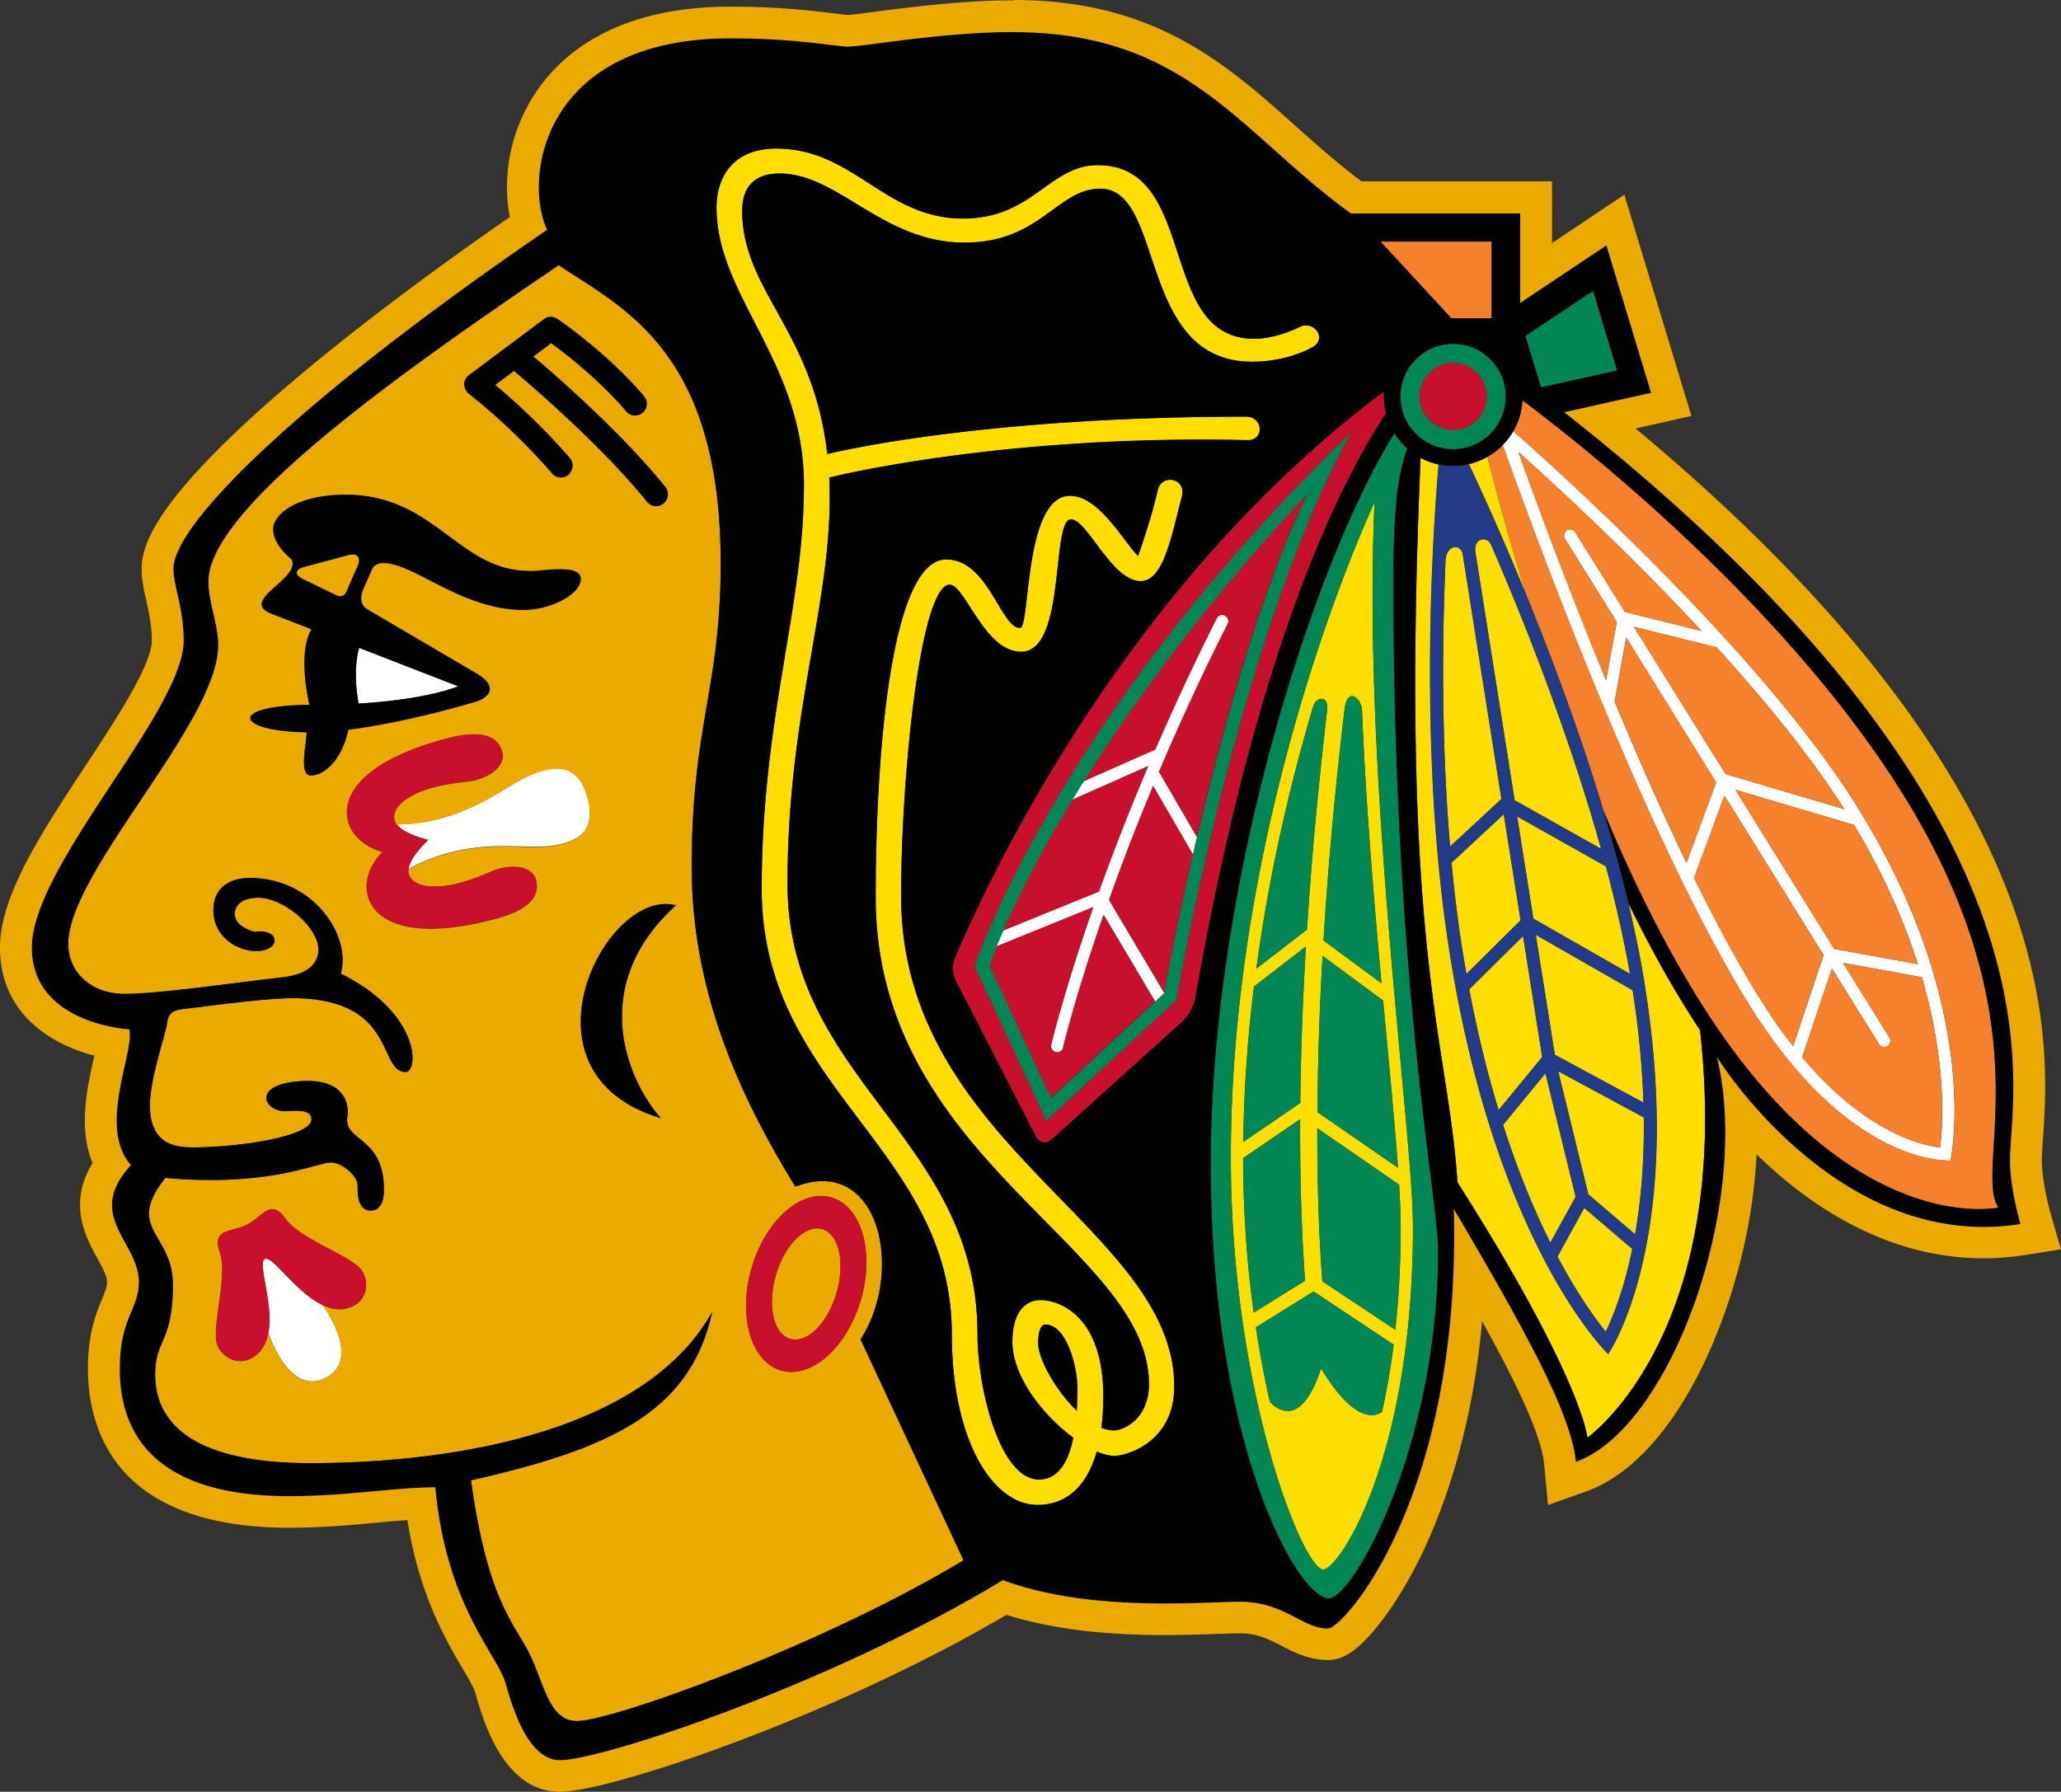 <svg xmlns="http://www.w3.org/2000/svg" viewBox="123.47 10 713.06 620"><rect x="123.47" y="10" width="713.06" height="620" fill="#333333" stroke="none"/><path fill="#fff" d="M247.722 234.16c-2.167 7.819-.637 16.871-.17 19.293 24.435-1.487 34.421-5.992 34.421-5.992zM215.086 445.657c-2.677 1.36 3.145 15.426 1.233 25.582 1.615 4.59 8.414 21.375 19.845 15.511s1.785-21.163-1.02-25.157c-9.391-4.377-17.38-17.296-20.015-15.936zM310.785 276.825c-9.434 2.465-18.018 11.941-35.186 16.446-6.289 1.657-11.601 1.955-14.873 1.955 2.592 3.484 10.963 5.396 10.963 5.396s-6.331 5.78-6.841 10.072c2.847-1.615 7.649-3.952 13.938-5.61 17.168-4.504 29.279-.552 38.713-3.017 4.419-1.19 12.621-3.442 9.306-15.978-3.314-12.536-11.558-10.454-15.978-9.306zM547.268 223.027c-1.063-.51-2.337-.128-2.847.935a855 855 0 0 0-21.248 45.384l-24.859 11.006c-1.36 2.168-2.678 4.335-3.952 6.417l26.346-11.686c-6.841 16.105-12.493 30.724-17.04 43.43l-33.146 13.471c-.935 2.124-1.7 3.952-2.337 5.524l33.571-13.641c-10.284 29.364-14.491 47.297-14.576 47.637a2.137 2.137 0 0 0 1.615 2.549c1.147.255 2.252-.467 2.549-1.572.085-.34 4.165-17.55 14.024-45.852l17.805 29.959 3.102-2.89v-.17l-19.08-32.126c4.122-11.601 9.179-24.859 15.256-39.435l13.768 23.755c.468-1.955.892-3.995 1.402-6.035L524.49 277.08c6.715-15.765 14.534-32.976 23.755-51.164.51-1.062.085-2.337-.935-2.847zM766.287 289.531c-33.019-53.161-103.263-116.308-119.283-130.374-1.02 1.742-2.21 3.357-3.655 4.802 10.157 28.556 49.252 135.686 85.245 193.649 35.228 56.688 69.692 53.926 69.692 53.926s11.601-51.844-32.042-122.003zm20.695 54.096-28.897-5.269-34.208-55.074 41.05 12.154c10.496 17.465 17.466 33.698 22.055 48.189m-25.412-53.628-41.092-12.154-31.702-50.951 28.599 7.096c16.573 18.188 32.594 37.736 44.195 56.009M648.789 166.381c12.493 11.176 38.118 34.761 63.402 61.957l-26.559-6.629-17.126-27.494a2.046 2.046 0 0 0-2.889-.68c-.978.638-1.318 1.912-.68 2.932l17.89 28.769-3.697 20.143c-13.683-33.274-24.732-63.402-30.341-79.041zm33.316 86.265 3.994-22.013 31.106 50.102-10.241 27.791c-8.754-18.103-17.168-37.31-24.902-55.838zm50.144 102.71c-7.522-12.111-15.171-26.347-22.65-41.56l10.496-28.472 34.293 55.158-10.538 31.489c-3.825-4.844-7.692-10.326-11.559-16.615zm62.467 51.716c-7.394-.935-26.347-5.864-47.722-31.234l10.284-30.724 16.276 26.135c.637 1.02 1.912 1.317 2.932.68 1.02-.638 1.317-1.955.68-2.933l-16.063-25.836 27.281 4.971c8.627 29.492 7.309 50.909 6.332 58.898z"/><path fill="#fedd00" d="M555.046 162.302c6.077 0 5.312-8.159-.34-8.159-87.369 0-137.343 11.091-145.035 12.918-4.844-42.792-29.449-56.433-29.449-84.14 0-10.75 7.097-12.918 12.919-12.918 20.397 0 35.696 23.925 63.997 23.925 26.304 0 31.999-18.656 46.999-18.656 22.523 0 12.579 59.875 52.524 59.875 12.621 0 20.908-5.056 20.908-5.056 5.354-3.018.212-9.434-4.377-7.012 0 0-7.989 4.122-15.851 4.122-33.741 0-18.995-60.088-54.096-60.088-16.785 0-22.395 18.485-46.659 18.485-27.027 0-37.778-24.222-64.592-24.222-15.214 0-20.653 10.2-20.653 20.398 0 30.639 30.256 53.968 30.256 96.038s-14.618 80.358-14.618 139.723c0 69.225 65.782 89.622 65.782 154.129 0 36.503 14.024 59.068 29.704 59.068 8.627 0 16.658-5.057 20.44-18.485 2.252.977 4.335 1.487 6.077 1.487 4.377 0 20.737-4.802 20.737-24.009 0-55.031-94.508-83.46-94.508-169.682 0-41.433 6.629-107.767 16.828-107.767 5.312 0 11.983 23.202 24.689 23.202 15.766 0 10.242-45.81 17.296-45.81 5.609 0 14.023 21.375 24.094 21.375 8.117 0 10.794-16.573 14.321-29.619 1.317-6.076-7.309-7.776-8.499-1.614-2.167 9.688-6.757 22.522-6.757 22.522-5.141-5.142-13.47-20.823-23.542-20.823-16.02 0-13.683 45.725-17.295 45.725-6.714 0-10.964-23.712-25.54-23.712-18.825 0-24.392 65.399-24.392 116.946 0 90.599 94.551 120.897 94.551 168.407 0 11.941-8.669 16.02-12.153 16.02-1.402 0-2.847-.34-4.292-.892.425-3.315.637-6.927.637-10.964 0-28.004-15.383-33.231-21.672-33.231s-9.774 5.44-9.774 14.448c0 12.069 10.666 25.497 21.078 33.189-1.53 7.564-4.845 14.448-11.856 14.448-13.599 0-21.29-31.531-21.29-50.314 0-68.034-65.74-87.794-65.74-155.828 0-57.921 14.618-95.104 14.618-133.647 0-2.379-.042-4.674-.17-6.926 9.052-2.168 65.4-14.789 144.695-12.919zm-72.411 312.507c0-4.717 1.19-6.502 2.465-6.502 7.649 0 11.133 15.383 11.133 21.503 0 1.657 0 4.759-.212 8.371-7.437-7.182-13.386-18.145-13.386-23.372"/><path fill="#fedd00" d="M599.028 183.847s-49.719 104.707-49.719 226.71c0 80.782 25.029 142.527 31.956 142.527 5.439 0 31.064-38.415 31.064-118.645 0-32.466-17.593-155.574-13.301-250.592m-21.205 70.499c.935-3.188 5.439-4.037 4.802 1.402-3.272 28.004-5.525 53.331-6.969 75.896l-17.508 13.513c4.589-34.166 12.111-65.314 19.675-90.811m-20.483 97.015 17.933-13.853c-1.232 20.398-1.785 38.458-1.955 54.138l-19.717 13.471c.212-18.442 1.572-36.503 3.697-53.798zm-3.782 59.366 19.718-13.471c-.128 25.454.807 44.152 1.7 55.923l-17.763 11.049a395 395 0 0 1-3.655-53.459zm48.02 87.837c-2.253 1.614-9.477 4.164-21.035-15.044-6.715 20.355-14.746 14.704-17.721 11.559a366 366 0 0 1-4.844-25.794l19.972-12.409 27.707 18.4a246 246 0 0 1-4.037 23.288zm6.501-64.125c0 13.003-.68 24.902-1.87 35.695l-25.242-16.785c-.849-11.049-1.784-28.769-1.742-52.949l28.302 19.548c.34 5.694.552 10.581.552 14.533zm-.935-20.355-27.876-19.25c.127-15.596.595-33.656 1.784-54.096l20.95 15.468c2.083 22.395 4.037 42.452 5.142 57.878m-5.694-63.828-20.058-14.83c1.445-23.542 3.74-50.187 7.267-79.806.977-8.329 5.907-4.079 6.077.383 1.232 31.574 4.037 64.677 6.714 94.253M711.597 366.405a291 291 0 0 1-4.845-7.522c-7.096-11.431-13.726-23.67-19.887-36.291 2.294 9.732 4.292 19.421 5.78 28.897 14.022 88.517-12.75 127.102-12.75 127.102s-38.755-36.971-54.86-139.086c-11.262-71.179-5.397-150.262-3.782-168.747-2.21-.467-4.335-1.275-6.29-2.294-7.394 171.849 9.604 201.595 12.75 250.634 43.43 68.459 44.958 88.389 44.958 88.389s50.697-35.525 38.968-141.04zM638.123 167.996a24.4 24.4 0 0 1-6.46 2.55c3.655 7.776 11.134 23.967 19.718 44.917-5.907-19.25-10.369-35.866-13.258-47.424z"/><path fill="#fedd00" d="m642.926 286.472-13.386-84.65c-.637-3.825-5.694-3.4-5.949 2.167-1.105 25.71-1.572 61.958 1.572 98.971l17.763-16.446zM657.034 375.753l-6.629-41.857-18.613 18.443c2.932 15.595 6.417 29.491 10.156 41.772zM625.673 308.527c.935 10.113 2.167 20.227 3.74 30.213q.701 4.207 1.402 8.287l18.74-18.57-5.822-36.716zM633.959 201.099s6.884 43.813 13.556 85.798l29.916 16.828c-11.176-39.988-26.771-79.126-37.99-105.09-1.275-3.315-6.247-2.635-5.482 2.422zM668.593 424.155c-.34-1.36-8.032-32.806-10.454-42.792l-14.661 17.848c5.27 16.488 10.964 30.001 16.361 40.752 2.847-5.142 8.16-14.831 8.754-15.85zM648.364 292.506c1.913 12.154 3.825 24.265 5.61 35.356l33.443 19.122c-2.124-12.153-5.014-24.689-8.329-37.183zM654.824 333.513c3.145 19.718 5.609 35.526 6.587 41.475l30.681 16.573c-.382-11.643-1.53-24.604-3.74-38.882l-33.486-19.166zM688.225 442.173l-16.616-14.193-9.264 16.828c6.842 12.918 12.919 21.332 16.701 26.006 2.55-5.311 6.332-14.745 9.179-28.641M692.22 396.661l-29.619-15.978c2.252 9.221 8.754 35.866 10.411 42.58l16.191 13.853c1.912-11.006 3.229-24.435 3.017-40.455"/><path fill="#eaaa00" d="M421.186 473.449c15.256-23.542 6.545-64.082-22.564-52.821-16.828-27.494-35.866-64.635-35.866-110.614 0-48.954 10.029-61.83 10.029-105.09 0-73.729-34.124-88.347-56.009-103.177-52.098 35.313-121.237 83.672-121.237 109.381 0 7.607 3.357 14.704 3.357 22.183 0 26.601-51.844 78.318-51.844 103.347 0 9.391 7.479 17.253 19.548 17.253s42.707-4.462 54.223-5.694 12.791-6.757 12.791-9.732c0-7.436-11.856-17.847-20.822-17.847-7.437 0-8.159 4.376-8.159 5.481 0 4.887 7.054 6.332 7.054 6.332 8.924-1.232 8.966 6.629.467 6.629-7.012 0-14.873-5.184-14.873-14.108s7.182-11.176 12.493-11.176c22.395 0 35.271 20.227 31.574 33.103 27.749 13.769 26.942 34.039 22.437 34.039-9.603 0-2.932-25.54-39.137-25.54-10.157 0-31.362 3.06-36.376 3.57s-6.502 1.232-7.097 5.354-5.864 19.038-5.864 28.217c0 13.598 9.051 14.491 14.873 14.491 15.256 0 41.008-3.655 41.008-9.732 0-3.909-6.544-2.804-8.967-2.804-4.547 0-6.629-2.848-6.629-4.462 0-4.037 6.544-5.992 14.363-5.992 12.961 0 14.321 8.414 13.684 12.366-1.445 8.754 12.621 6.629 12.621 25.114 0 2.04-.17 7.352-4.59 7.352s-4.504-5.524-4.504-8.669-5.057-7.947-9.391-7.947c-4.59 0-21.248 8.584-57.114 5.312-14.15 17.763 2.593 19.038 2.593 36.971 0 20.1-6.12 18.74-6.12 31.021 0 24.392 26.73 30.724 53.374 30.724 55.201 0 117.413-12.834 139.341-52.354-7.565 34.931-35.654 47.467-83.46 58.303 5.396 38.713 13.428 47.679 19.25 58.133 5.864 10.454 7.096 25.157 17.38 25.157 12.324 0 84.947-26.177 133.774-55.626l-35.653-76.448zm-175.333-11.601c-3.655 1.87-7.267 1.36-10.752-.213 2.805 3.995 12.451 19.293 1.02 25.157s-18.23-10.921-19.845-15.51c-.722 3.739-2.422 6.969-6.077 8.839-4.037 2.082-9.009.297-11.303-4.122-2.847-5.61 3.612-23.797.595-32.721-2.848-8.287 4.037-6.757 9.433-9.519 5.397-2.762 8.202-9.222 13.259-2.082 5.439 7.691 24.01 13.046 26.857 18.655 2.252 4.419.807 9.519-3.23 11.558zm39.902-321.984 25.88-19.335c1.402-1.02 3.314-1.062 4.717-.085 18.995 13.259 29.533 26.262 30.001 26.815 1.402 1.742 1.105 4.291-.638 5.651-1.699 1.403-4.249 1.148-5.651-.595-.085-.127-9.434-11.558-25.922-23.542-1.233.893-3.527 2.635-6.162 4.632 8.117 6.884 30.681 26.559 45.682 45.172 1.402 1.743 1.105 4.292-.637 5.695-1.743 1.402-4.25 1.104-5.695-.595-15.34-19.081-39.732-39.988-46.022-45.3-2.464 1.827-4.802 3.612-6.544 4.887 14.746 12.196 25.37 24.774 25.879 25.327 1.7 1.955.808 4.632-.509 5.694-1.743 1.445-4.25 1.233-5.695-.467-.127-.17-12.578-14.916-28.726-27.452-1.87-1.572-2.337-4.632.085-6.417zm-54.691 138.449c-4.419 0-1.487-10.922-1.572-14.959-24.69-.339-27.452-9.221 1.02-9.476-.85-3.654-3.782-18.315.68-26.177l-13.896-5.397c-11.304-4.504 10.241-11.983 7.097-18.74 0 0-6.417-4.887-6.417-10.369s8.584-12.026 25.114-12.026c30.894 0 38.968 26.39 63.573 26.39 4.802 0 17.678-2.592 17.678 2.634s-10.412 10.709-19.761 10.709c-21.544 0-37.82-16.233-48.656-16.233-1.02 0-3.102.34-3.91 2.337l-2.932 6.714c-2.125 4.93 1.148 6.885 1.148 6.885l38.117 22.394c7.989 4.717 3.782 8.457-.34 9.647 0 0-23.329 7.139-44.067 9.689-2.252 10.368-8.244 15.85-12.918 15.85zm33.784 33.911c1.402 5.354 10.241 5.269 17.21 3.442 6.969-1.828 11.261-4.292 14.023-5.015 5.652-1.487 11.644-.595 12.834 3.91 2.167 8.329-8.287 11.898-14.278 13.471-29.874 7.861-41.645.467-43.898-7.989-2.252-8.499 5.1-15.214 5.1-15.214s-9.689-2.209-11.941-10.666c-2.21-8.499 4.419-20.737 34.251-28.599 5.991-1.572 16.87-3.612 19.08 4.675 1.19 4.504-3.612 8.244-9.264 9.731-2.762.722-7.734.722-14.703 2.55s-14.703 6.161-13.259 11.473c.128.468.383.893.68 1.318 3.272 0 8.627-.298 14.873-1.955 17.168-4.547 25.752-13.981 35.186-16.446 4.42-1.147 12.664-3.229 15.978 9.307s-4.887 14.788-9.306 15.978c-9.434 2.507-21.588-1.488-38.713 3.017a59.9 59.9 0 0 0-13.938 5.609c-.043.51-.085 1.02.042 1.488zm87.327 84.692c-52.311-15.468-19.038-80.103 5.142-73.644-31.659 28.727-15.724 62.128-5.142 73.644m41.517 87.284c-10.454-3.017-15.001-18.91-10.199-35.44 4.802-16.531 17.211-27.495 27.622-24.435 10.454 3.06 15.001 18.91 10.199 35.441-4.802 16.53-17.168 27.451-27.622 24.434"/><path fill="#eaaa00" d="M407.929 435.289c-5.78-1.7-12.961 5.439-16.021 15.935s-.85 20.398 4.972 22.055c5.822 1.7 13.003-5.439 16.02-15.936 3.06-10.496.85-20.397-4.971-22.054M244.153 202.034l-15.468 4.122c-3.23.85-3.442 2.763-.382 4.25l11.771 5.694c1.19.595 2.634.043 3.187-1.19l4.037-9.221c1.19-2.762-.213-4.419-3.145-3.655"/><path fill="#f5812b" d="M639.526 93.587h-38.457l24.519 26.56h13.938zM781.758 284.729c-41.773-67.184-114.779-123.66-131.607-136.196-.212 3.867-1.317 7.479-3.144 10.624 16.02 14.066 86.222 77.213 119.283 130.374 43.642 70.159 32.041 122.003 32.041 122.003s-34.464 2.762-69.692-53.926c-35.993-57.963-75.131-165.093-85.244-193.649a23.6 23.6 0 0 1-5.27 4.079c2.89 11.559 7.352 28.174 13.259 47.425 8.754 21.417 18.655 47.721 26.899 75.173 9.476 22.692 20.482 45.342 33.018 65.442 51.717 83.205 103.518 71.774 103.518 71.774-8.882-14.321 17.21-62.298-33.019-143.123z"/><path fill="#f5812b" d="M648.79 166.381c5.567 15.638 16.616 45.724 30.342 79.04l3.697-20.142-17.891-28.769c-.637-.978-.297-2.295.68-2.932a2.07 2.07 0 0 1 2.89.68l17.125 27.494 26.56 6.629c-25.285-27.197-50.909-50.781-63.403-61.958z"/><path fill="#f5812b" d="m688.779 226.894 31.701 50.951 41.092 12.154c-11.601-18.273-27.621-37.778-44.194-56.009zM682.106 252.646c7.734 18.527 16.19 37.777 24.902 55.838l10.241-27.792-31.106-50.101-3.995 22.012zM794.717 407.072c.977-7.989 2.252-29.364-6.332-58.898l-27.281-4.972 16.063 25.837c.637.977.34 2.295-.68 2.932a2.17 2.17 0 0 1-2.932-.68l-16.276-26.134-10.284 30.724c21.375 25.369 40.285 30.298 47.722 31.233zM723.837 283.284l34.208 55.074 28.897 5.269c-4.589-14.448-11.559-30.724-22.055-48.189zM743.808 371.971l10.539-31.489-34.293-55.158-10.497 28.472c7.479 15.213 15.129 29.491 22.65 41.56 3.91 6.246 7.777 11.771 11.559 16.615z"/><path fill="#c8102e" d="M411.118 424.367c-10.454-3.059-22.82 7.904-27.622 24.435s-.255 32.381 10.199 35.441c10.453 3.059 22.819-7.904 27.621-24.435 4.845-16.53.255-32.381-10.198-35.441m1.784 32.976c-3.017 10.497-10.198 17.636-16.02 15.936-5.822-1.657-8.032-11.559-4.972-22.055s10.241-17.635 16.02-15.935c5.822 1.699 8.032 11.558 4.972 22.054M222.227 431.634c-5.057-7.139-7.862-.68-13.259 2.082-5.396 2.762-12.281 1.275-9.433 9.519 3.059 8.924-3.443 27.112-.595 32.721 2.252 4.42 7.266 6.204 11.303 4.122 3.655-1.87 5.355-5.099 6.077-8.839 1.912-10.156-3.91-24.222-1.232-25.582s10.666 11.559 20.015 15.936c3.442 1.615 7.096 2.082 10.751.212 4.037-2.082 5.524-7.181 3.23-11.558-2.848-5.567-21.46-10.964-26.857-18.655zM296.082 310.608c-2.762.723-7.054 3.188-14.023 5.015s-15.808 1.87-17.21-3.442c-.128-.468-.128-.978-.043-1.488.51-4.334 6.842-10.071 6.842-10.071s-8.372-1.912-10.964-5.397c-.297-.425-.552-.85-.68-1.317-1.402-5.312 6.289-9.646 13.259-11.474 6.969-1.827 11.941-1.827 14.703-2.549 5.652-1.488 10.411-5.227 9.264-9.732-2.21-8.286-13.089-6.246-19.08-4.674-29.874 7.861-36.504 20.142-34.251 28.599 2.252 8.456 11.941 10.666 11.941 10.666s-7.352 6.714-5.1 15.213c2.253 8.457 14.024 15.851 43.898 7.989 5.991-1.572 16.445-5.184 14.278-13.471-1.19-4.504-7.182-5.396-12.834-3.909zM602.302 145.431C515.06 210.703 468.146 308.016 453.91 341.332c0 0-1.912 3.91.297 8.202l27.622 53.756c1.147 2.252 3.612 2.72 5.482 1.02l45.469-41.05c3.145-2.847 4.122-7.394 4.122-7.394 20.738-118.519 48.7-176.482 66.037-202.743a24.7 24.7 0 0 1-.722-5.907c0-.595 0-1.147.085-1.742zm-71.774 210.605-45.044 41.73-24.732-53.459s28.089-85.627 130.246-184.768c-38.712 69.862-60.47 196.497-60.47 196.497"/><path fill="#c8102e" d="M523.176 269.346a893 893 0 0 1 21.248-45.385c.51-1.062 1.784-1.444 2.847-.934 1.02.509 1.487 1.784.935 2.847a871 871 0 0 0-23.755 51.164l13.131 22.607c8.754-37.311 22.097-85.925 38.288-119.071-35.738 38.543-60.64 72.751-77.596 99.821l24.86-11.007zM491.305 372.481a2.08 2.08 0 0 1-2.549 1.572 2.137 2.137 0 0 1-1.615-2.549c.085-.34 4.292-18.273 14.576-47.637l-33.571 13.641c-1.743 4.249-2.465 6.502-2.465 6.502l21.29 45.937 36.078-33.444-17.805-29.959c-9.859 28.302-13.896 45.555-14.024 45.852z"/><path fill="#c8102e" d="m520.71 275.083-26.347 11.686c-12.068 19.888-19.547 35.398-23.839 45.215l33.146-13.471c4.589-12.706 10.198-27.367 17.04-43.43M507.155 321.402l19.08 32.126c.34-1.997 3.909-21.459 9.944-47.849l-13.769-23.754c-6.077 14.575-11.133 27.834-15.255 39.435zM626.226 135.53c-6.459 0-11.643 5.227-11.643 11.643s5.227 11.644 11.643 11.644 11.644-5.227 11.644-11.644-5.227-11.643-11.644-11.643"/><path fill="#008755" d="m674.625 110.67-23.372 15.553 5.397 17.806 26.304-5.822zM610.331 165.149a23.8 23.8 0 0 1-4.462-5.227c-27.962 44.79-63.53 156.891-63.53 252.844s30.044 150.305 40.88 150.305c8.372 0 37.778-52.609 37.778-120.261 0-18.485-15.468-92.681-15.468-231.979 0-29.917 2.252-37.863 4.802-45.682m1.997 269.29c0 80.23-25.624 118.646-31.064 118.646-6.926 0-31.956-61.703-31.956-142.528 0-122.003 49.719-226.71 49.719-226.71-4.249 95.018 13.301 218.126 13.301 250.592"/><path fill="#008755" d="m575.273 337.508-17.933 13.853c-2.124 17.296-3.484 35.356-3.697 53.799l19.718-13.471c.17-15.681.722-33.784 1.955-54.139zM588.617 255.62c-3.527 29.619-5.822 56.221-7.267 79.806l20.058 14.83c-2.677-29.576-5.482-62.68-6.714-94.253-.17-4.462-5.142-8.669-6.077-.383M579.267 394.833l27.876 19.251c-1.104-15.426-3.059-35.526-5.141-57.878l-20.95-15.468a1080 1080 0 0 0-1.785 54.095M582.625 255.79c.638-5.482-3.867-4.632-4.802-1.402-7.564 25.497-15.085 56.646-19.675 90.811l17.508-13.513c1.445-22.607 3.697-47.934 6.969-75.896M557.977 469.285c1.402 9.263 3.059 17.932 4.844 25.794 2.975 3.102 11.006 8.796 17.721-11.559 11.558 19.166 18.782 16.658 21.035 15.044 1.572-7.012 2.932-14.789 4.037-23.288l-27.707-18.4-19.973 12.409zM580.967 453.349l25.242 16.785c1.19-10.793 1.87-22.692 1.87-35.695 0-3.952-.213-8.839-.553-14.534l-28.301-19.547c-.043 24.179.892 41.9 1.742 52.948zM573.317 397.256 553.6 410.727a395 395 0 0 0 3.654 53.458l17.763-11.049c-.85-11.728-1.827-30.468-1.7-55.923zM460.707 344.307l24.732 53.459 45.044-41.73s21.758-126.635 60.471-196.497C488.796 258.68 460.707 344.307 460.707 344.307m76.915-44.662c-.509 2.04-.934 4.079-1.402 6.034-6.034 26.347-9.646 45.852-9.944 47.849v.17l-3.102 2.89-36.078 33.444-21.29-45.937s.723-2.253 2.465-6.502a158 158 0 0 1 2.337-5.524c4.292-9.817 11.771-25.37 23.84-45.215 1.275-2.082 2.592-4.207 3.952-6.417 16.955-27.069 41.857-61.277 77.595-99.82-16.148 33.146-29.491 81.76-38.288 119.07zM626.225 128.986c-10.072 0-18.231 8.159-18.231 18.23s8.159 18.23 18.231 18.23 18.187-8.159 18.187-18.23-8.116-18.23-18.187-18.23m0 29.831c-6.46 0-11.644-5.227-11.644-11.644s5.227-11.643 11.644-11.643 11.643 5.227 11.643 11.643-5.227 11.644-11.643 11.644"/><path fill="#213b88" d="M692.645 351.446c-1.487-9.476-3.484-19.165-5.779-28.896-2.507-10.666-5.439-21.375-8.626-31.956-8.244-27.452-18.188-53.756-26.899-75.174a980 980 0 0 0-19.718-44.917 23 23 0 0 1-5.439.638c-1.743 0-3.358-.213-5.015-.51-1.615 18.527-7.479 97.568 3.782 168.747 16.106 102.115 54.861 139.085 54.861 139.085s26.772-38.585 12.749-127.102zm-.552 40.073-30.681-16.573c-.935-5.949-3.442-21.757-6.587-41.475l33.486 19.165c2.252 14.278 3.357 27.239 3.74 38.883zm-13.003-81.718c3.314 12.494 6.204 25.03 8.329 37.183l-33.444-19.122c-1.742-11.092-3.697-23.203-5.609-35.356zm-39.691-111.166c11.219 25.964 26.857 65.059 37.991 105.09l-29.917-16.828c-6.629-41.985-13.555-85.798-13.555-85.798-.808-5.056 4.164-5.736 5.481-2.422zm-15.808 5.312c.255-5.525 5.312-5.992 5.95-2.168l13.385 84.65-17.762 16.446c-3.145-37.056-2.678-73.261-1.573-98.971zm5.822 134.793c-1.572-9.943-2.805-20.1-3.739-30.214l18.06-16.785 5.822 36.716-18.741 18.57q-.7-4.08-1.402-8.287m2.38 13.599 18.613-18.443 6.629 41.857-15.086 18.358c-3.739-12.323-7.224-26.219-10.156-41.772m11.728 46.914 14.661-17.848c2.422 9.944 10.114 41.39 10.454 42.792-.595 1.02-5.907 10.667-8.754 15.851-5.354-10.751-11.049-24.264-16.361-40.753zm35.484 71.561c-3.782-4.674-9.859-13.088-16.701-26.006l9.264-16.828 16.616 14.193c-2.848 13.896-6.63 23.329-9.179 28.641m10.156-33.698-16.191-13.853c-1.657-6.715-8.116-33.359-10.411-42.58l29.619 15.978c.212 16.02-1.105 29.449-3.017 40.455"/><path fill="#010101" d="M485.099 468.307c-1.275 0-2.464 1.785-2.464 6.502 0 5.227 5.949 16.233 13.385 23.372.213-3.655.213-6.757.213-8.372 0-6.119-3.485-21.502-11.134-21.502"/><path fill="#010101" d="M818.896 411.576c0-25.029 24.604-118.22-154.214-258.963l30.044-6.715-15.469-51.036-29.831 19.888V83.814h-58.558c-38.16-27.495-56.56-62.723-116.733-62.723-25.115 0-51.504 5.015-57.241 5.015-4.419 0-17.805-2.848-40.582-2.848-65.74 0-71.774 49.04-63.573 66.25C226.305 148.703 183.47 191.41 183.47 206.794c0 5.949 3.527 13.683 3.527 24.859 0 24.307-52.524 77.893-52.524 106.237 0 26.475 33.699 28.302 33.699 28.302 1.912 7.819-11.134 33.698.595 46.957-16.233 17.635 2.719 26.431 2.719 40.455 0 9.519-6.586 12.408-6.586 29.959 0 19.972 9.391 44.152 58.685 44.152 19.505 0 36.758-3.06 50.484-3.06 3.825 41.39 21.502 57.666 24.392 68.034 2.337 8.329 7.777 26.39 18.74 26.39 14.321 0 93.276-25.88 153.237-62.298 30.086 11.176 68.289 7.479 82.142 7.479 15.128 0 21.418 9.264 30.342 9.264 5.354 0 46.149-45.512 43.557-145.12 25.539 43.218 40.71 71.349 42.197 87.455 33.104-11.814 60.98-90.174 48.827-140.063 0 0 41.73 67.779 105.005 57.75 0 0-3.612-12.366-3.612-21.927zM674.626 110.67l8.328 27.537-26.346 5.864-5.397-17.805 23.372-15.596zm-48.402 18.316c10.071 0 18.188 8.159 18.188 18.23s-8.117 18.23-18.188 18.23-18.23-8.159-18.23-18.23 8.159-18.23 18.23-18.23m13.301-35.399v26.56h-13.896l-24.52-26.56zM323.066 605.523c-10.284 0-11.517-14.703-17.381-25.157-5.822-10.454-13.853-19.42-19.25-58.133 47.807-10.836 75.896-23.372 83.46-58.303-21.927 39.478-84.14 52.354-139.341 52.354-26.644 0-53.373-6.375-53.373-30.724 0-12.281 6.119-10.88 6.119-31.021 0-17.933-16.701-19.208-2.592-36.971 35.865 3.272 52.523-5.312 57.113-5.312 4.334 0 9.391 4.845 9.391 7.947s.043 8.669 4.505 8.669 4.589-5.312 4.589-7.352c0-18.485-14.066-16.403-12.621-25.114.638-3.952-.722-12.366-13.683-12.366-7.819 0-14.363 1.954-14.363 5.99 0 1.616 2.082 4.463 6.629 4.463 2.422 0 8.966-1.104 8.966 2.805 0 6.119-25.794 9.73-41.007 9.73-5.822 0-14.874-.891-14.874-14.49 0-9.178 5.27-24.094 5.865-28.216s2.082-4.844 7.096-5.354 26.22-3.57 36.376-3.57c36.163 0 29.491 25.54 39.138 25.54 4.504 0 5.312-20.27-22.438-34.04 3.697-12.875-9.221-33.102-31.573-33.102-5.312 0-12.494 2.209-12.494 11.176s7.862 14.108 14.873 14.108c8.499 0 8.457-7.861-.467-6.63 0 0-7.054-1.444-7.054-6.331 0-1.105.722-5.482 8.159-5.482 8.966 0 20.822 10.412 20.822 17.848 0 2.975-1.274 8.499-12.791 9.732s-42.197 5.694-54.223 5.694-19.548-7.862-19.548-17.253c0-25.03 51.844-76.746 51.844-103.348 0-7.48-3.357-14.575-3.357-22.182 0-25.71 69.182-74.068 121.238-109.382 21.927 14.83 56.008 29.449 56.008 103.178 0 43.26-10.029 56.093-10.029 105.09 0 45.979 19.038 83.12 35.866 110.614 29.109-11.22 37.82 29.279 22.565 52.82l35.653 76.449c-48.827 29.449-121.45 55.626-133.774 55.626zm185.957-91.746c-1.742 0-3.824-.51-6.077-1.488-3.782 13.429-11.813 18.485-20.44 18.485-15.68 0-29.704-22.564-29.704-59.067 0-64.55-65.782-84.905-65.782-154.129 0-59.366 14.619-97.016 14.619-139.723s-30.257-65.357-30.257-96.039c0-10.199 5.44-20.397 20.653-20.397 26.856 0 37.565 24.222 64.592 24.222 24.264 0 29.831-18.486 46.659-18.486 35.059 0 20.355 60.088 54.096 60.088 7.862 0 15.851-4.122 15.851-4.122 4.589-2.422 9.731 3.995 4.377 7.012 0 0-8.287 5.057-20.908 5.057-39.902 0-30.001-59.876-52.523-59.876-15.001 0-20.653 18.656-47 18.656-28.344 0-43.599-23.925-63.997-23.925-5.822 0-12.918 2.21-12.918 12.919 0 27.706 24.604 41.347 29.449 84.139 7.691-1.827 57.665-12.918 145.035-12.918 5.651 0 6.416 8.159.339 8.159-79.295-1.87-135.643 10.751-144.695 12.918.128 2.253.17 4.547.17 6.927 0 38.543-14.618 75.683-14.618 133.646 0 68.035 65.74 87.795 65.74 155.829 0 18.825 7.691 50.314 21.29 50.314 7.011 0 10.326-6.927 11.856-14.448-10.411-7.649-21.078-21.12-21.078-33.189 0-9.009 3.527-14.448 9.774-14.448s21.673 5.227 21.673 33.231c0 4.037-.213 7.649-.638 10.964 1.445.552 2.89.892 4.292.892 3.485 0 12.154-4.079 12.154-16.021 0-47.509-94.551-77.808-94.551-168.407 0-51.503 5.566-116.945 24.392-116.945 14.575 0 18.825 23.712 25.539 23.712 3.612 0 1.275-45.725 17.295-45.725 10.072 0 18.401 15.681 23.543 20.823 0 0 4.589-12.834 6.756-22.523 1.19-6.161 9.817-4.462 8.499 1.615-3.527 13.046-6.204 29.619-14.321 29.619-10.071 0-18.485-21.375-24.094-21.375-7.054 0-1.53 45.81-17.296 45.81-12.706 0-19.377-23.203-24.689-23.203-10.156 0-16.828 66.335-16.828 107.767 0 86.223 94.509 114.652 94.509 169.682 0 19.208-16.361 24.01-20.738 24.01zm23.797-150.56-45.469 41.05c-1.87 1.7-4.335 1.233-5.482-1.02l-27.622-53.756c-2.21-4.249-.297-8.201-.297-8.201 14.236-33.316 61.15-130.629 148.392-195.901-.043.594-.085 1.147-.085 1.742 0 2.04.255 4.037.722 5.907-17.338 26.261-45.299 84.224-66.037 202.743 0 0-1.02 4.547-4.122 7.394zm50.442 199.854c-10.837 0-40.88-52.142-40.88-150.305s35.568-208.055 63.529-252.844a23.9 23.9 0 0 0 4.462 5.227c-2.549 7.776-4.802 15.765-4.802 45.682 0 139.298 15.469 213.536 15.469 231.979 0 67.652-29.407 120.261-37.778 120.261m128.037-206.993c-12.494-20.1-23.543-42.75-33.019-65.442 3.145 10.581 6.077 21.29 8.627 31.956 6.16 12.621 12.79 24.86 19.887 36.291 1.615 2.592 3.187 5.099 4.845 7.521 11.728 105.473-38.968 141.041-38.968 141.041s-1.53-19.973-44.96-88.39c-3.144-49.039-20.142-78.785-12.748-250.634 1.954 1.02 4.079 1.827 6.289 2.294 1.615.34 3.272.51 5.014.51 1.87 0 3.697-.255 5.44-.637a22.5 22.5 0 0 0 6.459-2.55c1.955-1.105 3.74-2.464 5.269-4.079a25.1 25.1 0 0 0 3.655-4.802c1.827-3.145 2.932-6.757 3.144-10.624 16.786 12.494 89.835 69.012 131.607 136.196 50.229 80.825 24.137 128.845 33.019 143.123 0 0-51.759 11.431-103.518-71.774z"/><path fill="#010101" d="M352.174 396.916c-10.539-11.559-26.517-44.917 5.141-73.644-24.179-6.459-57.453 58.175-5.141 73.644M314.439 173.733a4.04 4.04 0 0 0 5.694.467c1.275-1.062 2.167-3.739.51-5.694-.51-.553-11.134-13.174-25.88-25.327 1.743-1.275 4.037-3.017 6.545-4.887 6.289 5.269 30.681 26.219 46.022 45.299 1.402 1.743 3.952 1.998 5.694.595 1.742-1.402 1.997-3.952.637-5.694-15-18.613-37.523-38.288-45.682-45.172 2.677-1.997 4.972-3.739 6.162-4.632 16.488 11.984 25.837 23.415 25.922 23.542 1.402 1.743 3.952 1.998 5.652.595 1.742-1.402 2.04-3.909.637-5.652-.467-.552-11.006-13.513-30.001-26.814-1.445-1.02-3.315-.977-4.717.085l-25.879 19.335c-2.423 1.785-1.913 4.845-.086 6.417 16.149 12.578 28.642 27.324 28.727 27.452zM306.705 207.601c-24.647 0-32.721-26.389-63.573-26.389-16.573 0-25.114 6.501-25.114 12.026s6.417 10.368 6.417 10.368c3.144 6.757-18.401 14.194-7.097 18.741l13.896 5.397c-4.462 7.861-1.53 22.479-.68 26.176-28.472.255-25.709 9.094-1.02 9.477.085 4.037-2.847 14.958 1.572 14.958 4.675 0 10.667-5.482 12.919-15.851 20.737-2.549 44.067-9.688 44.067-9.688 4.079-1.19 8.329-4.972.34-9.647l-38.118-22.395s-3.272-1.954-1.147-6.884l2.932-6.714c.807-1.997 2.889-2.337 3.909-2.337 10.837 0 27.112 16.233 48.657 16.233 9.349 0 19.76-5.482 19.76-10.709s-12.876-2.635-17.678-2.635zm-63.445 7.309c-.553 1.232-1.955 1.785-3.187 1.19l-11.771-5.694c-3.017-1.445-2.847-3.4.382-4.25l15.468-4.122c2.932-.765 4.335.85 3.145 3.655zm38.713 32.551s-9.987 4.505-34.421 5.992c-.468-2.38-1.997-11.431.17-19.293z"/><path fill="#eaaa00" d="M474.136 21.134c60.215 0 78.615 35.228 116.733 62.722h58.558v30.936l29.831-19.887 15.468 51.036-30.043 6.714c178.818 140.743 154.213 233.934 154.213 258.964 0 9.561 3.612 21.927 3.612 21.927q-6.501 1.02-12.748 1.02c-56.093 0-92.256-58.77-92.256-58.77 12.111 49.889-15.766 128.249-48.827 140.063-1.487-16.063-16.658-44.195-42.197-87.455 2.592 99.651-38.203 145.12-43.558 145.12-8.881 0-15.17-9.264-30.341-9.264-5.524 0-14.873.595-26.007.595-16.913 0-37.99-1.359-56.135-8.074-59.961 36.376-138.916 62.298-153.237 62.298-10.964 0-16.403-18.018-18.74-26.39-2.932-10.411-20.568-26.686-24.392-68.034-13.726 0-30.979 3.06-50.484 3.06-49.294 0-58.686-24.18-58.686-44.152 0-17.508 6.587-20.44 6.587-29.959 0-14.023-18.91-22.82-2.719-40.455-11.729-13.259 1.359-39.138-.595-46.957 0 0-33.699-1.785-33.699-28.302 0-28.344 52.524-81.887 52.524-106.237 0-11.133-3.527-18.91-3.527-24.859 0-15.383 42.835-58.091 129.269-117.286-8.201-17.253-2.167-66.25 63.572-66.25 22.778 0 36.164 2.848 40.583 2.848 5.737 0 32.126-5.015 57.241-5.015m0-10.964c-17.721 0-35.569 2.338-47.382 3.867-4.08.51-8.669 1.148-9.859 1.148-.722 0-3.102-.298-5.227-.553-7.054-.85-18.868-2.294-35.356-2.294-40.327 0-59.407 16.87-68.331 31.021s-10.497 29.916-8.117 41.772c-37.948 26.305-69.521 50.952-91.661 71.477-32.041 29.789-35.738 42.962-35.738 50.271 0 3.74.764 7.267 1.614 11.006.935 4.25 1.913 8.627 1.913 13.854 0 8.414-12.706 27.749-22.948 43.259-15.213 23.118-29.576 44.96-29.576 62.935 0 22.82 17.635 33.486 32.636 37.396-.085.382-.17.807-.255 1.19-2.21 9.943-5.354 24.052-.34 35.95-8.669 14.151-2.38 25.667 1.615 32.934 1.7 3.144 3.357 6.077 3.357 8.201 0 1.785-.51 3.017-1.7 5.95-2.04 4.929-4.887 11.728-4.887 24.009 0 20.61 9.052 55.116 69.692 55.116 11.134 0 21.502-.935 30.639-1.785 3.527-.34 6.926-.637 10.198-.85 4.08 25.837 13.386 41.645 19.208 51.547 1.87 3.187 3.825 6.501 4.25 8.074 2.634 9.391 9.646 34.378 29.321 34.378 17.465 0 95.231-26.262 154.469-61.235 14.916 4.717 32.933 7.012 54.861 7.012 6.756 0 12.833-.213 17.763-.383 3.314-.127 6.204-.212 8.286-.212 5.907 0 9.73 1.997 14.236 4.292 4.504 2.337 9.56 4.929 16.105 4.929 4.335 0 8.244-2.125 13.13-7.139 3.698-3.782 16.532-18.443 27.113-48.317 6.672-18.825 11.049-39.477 13.088-61.745 11.644 20.993 20.526 39.35 21.46 49.464l1.318 14.109 13.343-4.76c18.995-6.757 36.503-29.534 48.062-62.467 6.289-17.933 9.944-36.673 10.75-54.139 17.594 17.211 44.578 35.993 78.574 35.993a92 92 0 0 0 14.448-1.147l12.324-1.955-3.485-11.983c-.892-3.017-3.144-12.324-3.144-18.868 0-1.827.169-4.377.382-7.394 2.337-33.784 8.456-121.45-140.955-245.79l7.776-1.743 11.559-2.592-3.442-11.346-15.47-51.036-4.29-14.194-12.324 8.244-12.706 8.5V72.721H594.48c-8.286-6.204-15.766-12.875-23.032-19.377C547.609 32.055 522.919 10 474.136 10z"/></svg>